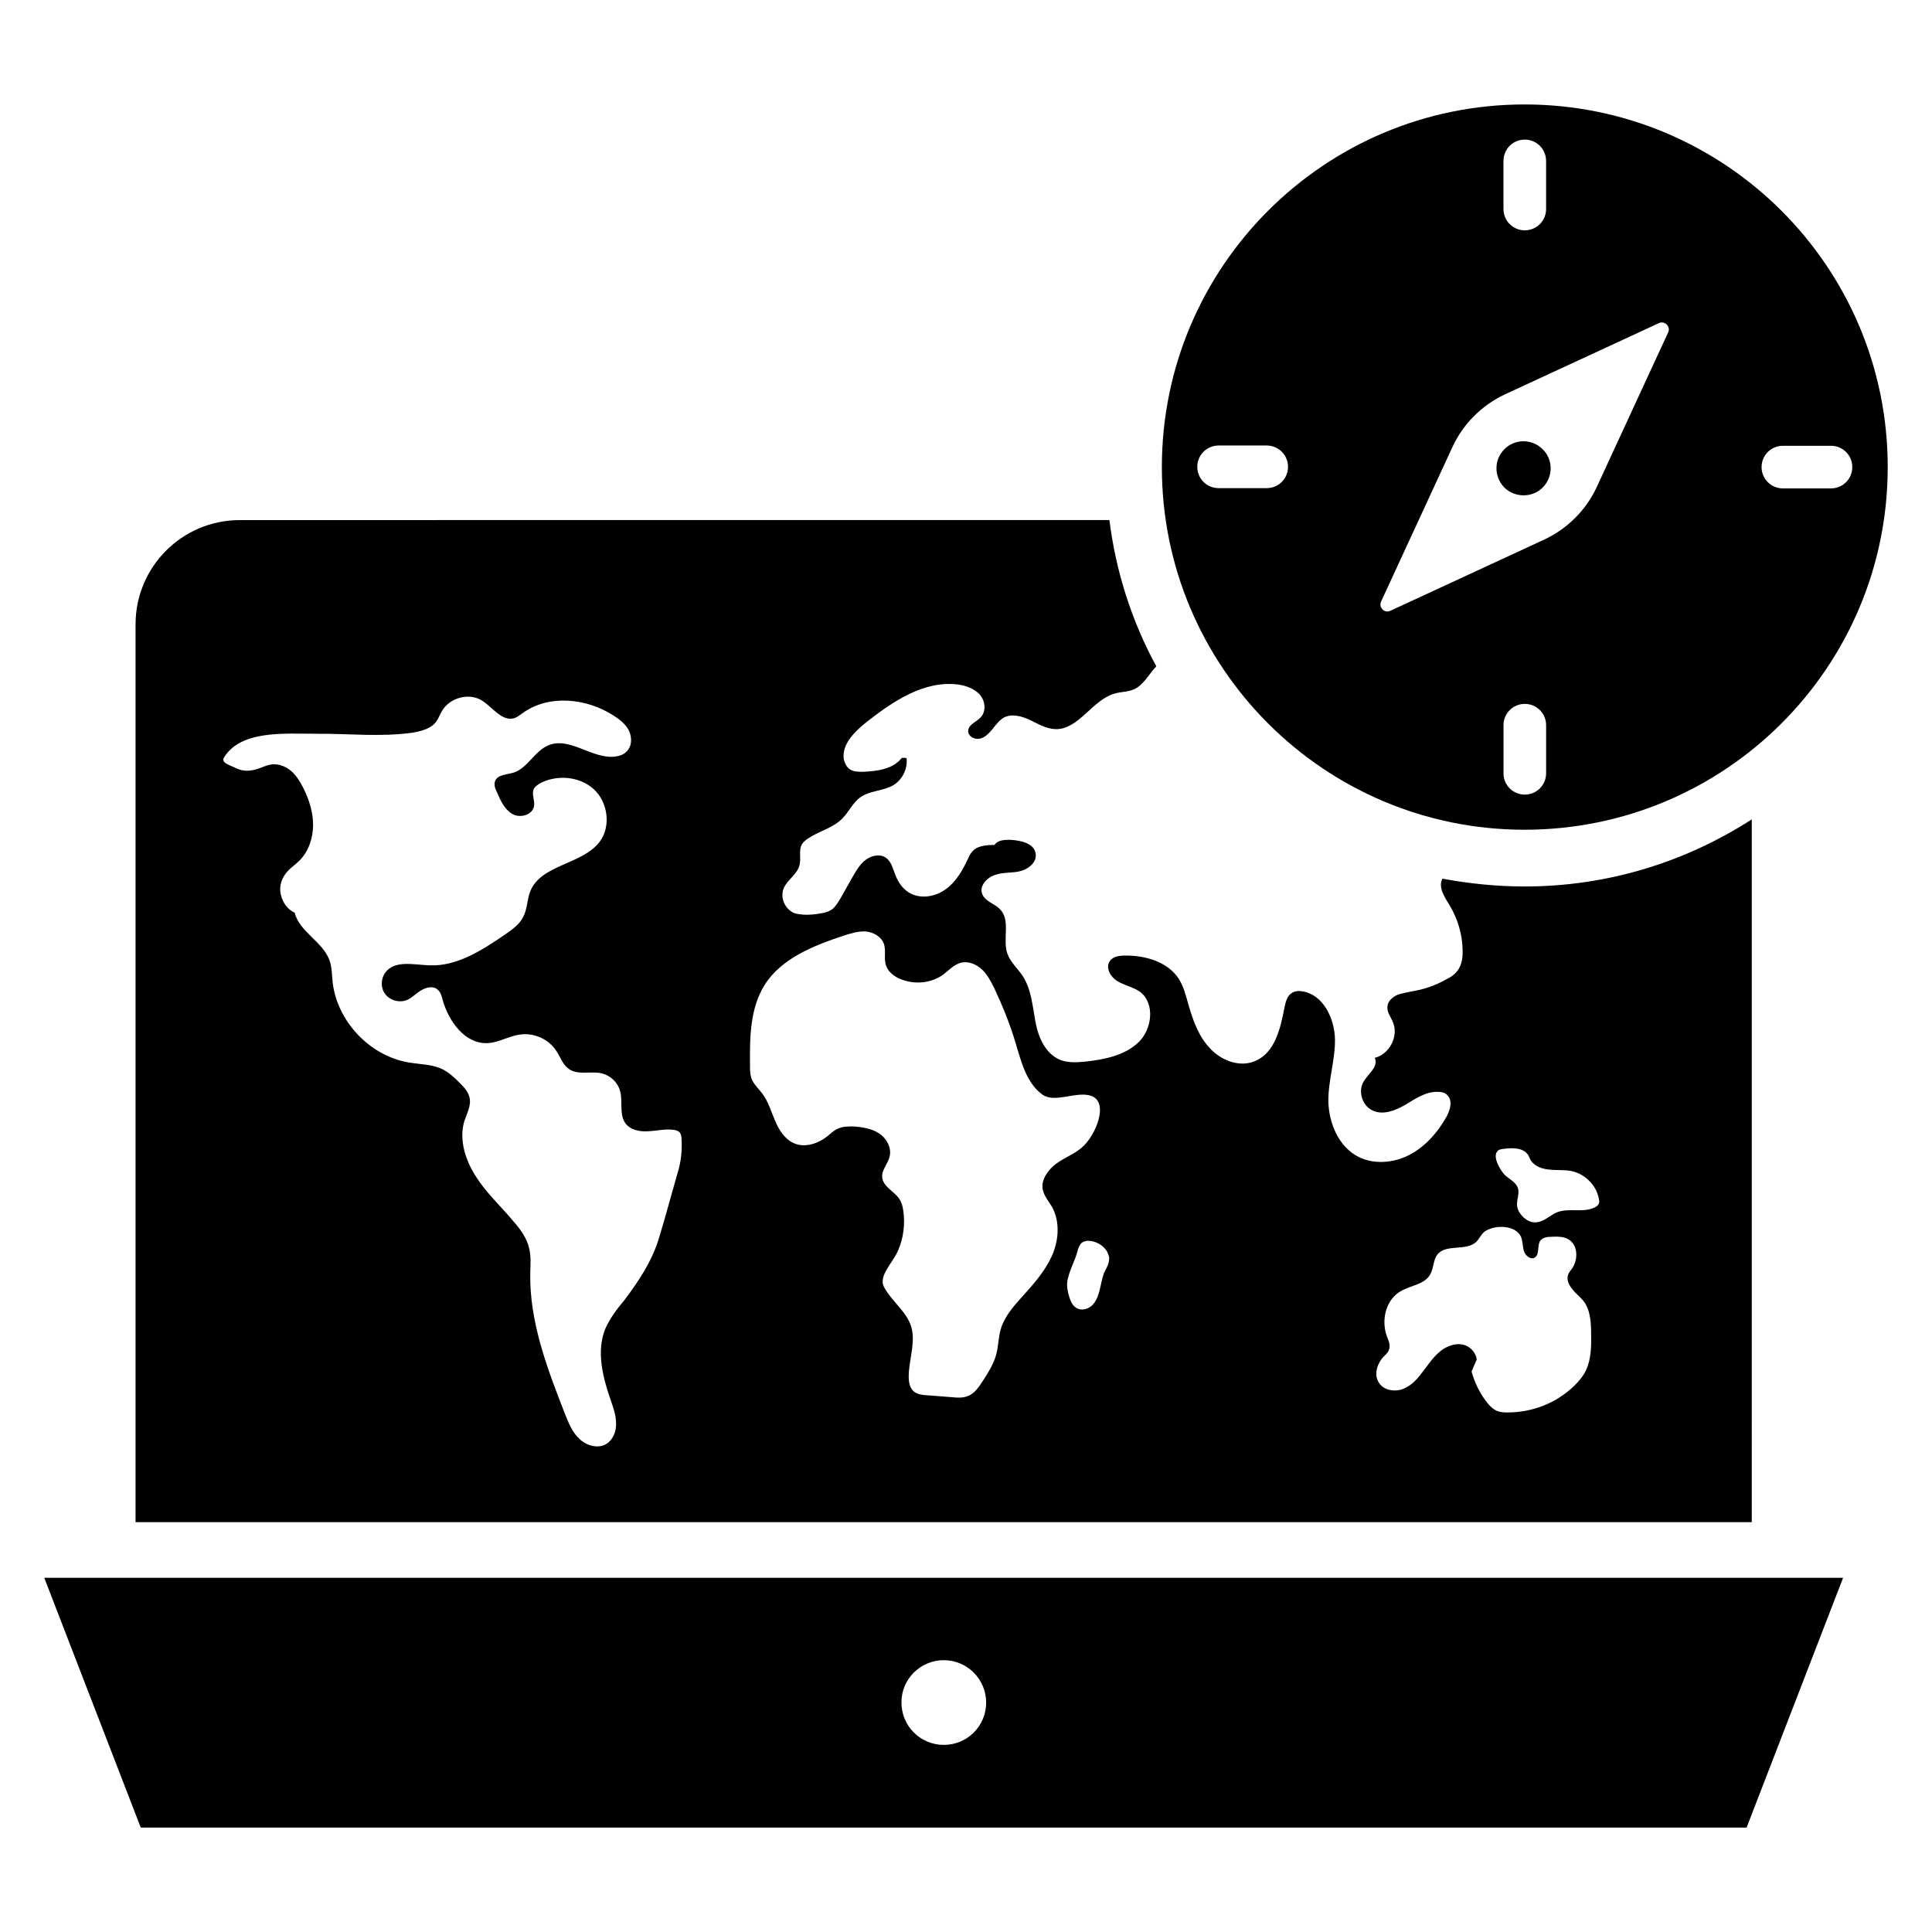 <?xml version="1.0" encoding="UTF-8"?>
<!-- Uploaded to: SVG Find, www.svgrepo.com, Generator: SVG Find Mixer Tools -->
<svg fill="#000000" width="800px" height="800px" version="1.1" viewBox="144 144 512 512" xmlns="http://www.w3.org/2000/svg">
 <g>
  <path d="m608.24 361.14c-17.406 11.223-38.016 17.785-60.227 17.785-7.406 0-14.656-0.762-21.754-2.062-1.223 2.215 0.609 4.961 1.984 7.176 2.062 3.512 3.281 7.559 3.359 11.602 0.078 1.984-0.152 4.121-1.449 5.727-0.762 0.992-1.832 1.68-2.824 2.137-2.902 1.68-6.106 2.75-9.465 3.281-1.297 0.305-2.594 0.457-3.816 0.992-1.223 0.609-2.289 1.68-2.367 2.977-0.152 1.527 0.918 2.75 1.449 4.121 1.602 3.664-0.918 8.551-4.809 9.465 1.07 2.367-1.68 4.121-2.977 6.336-1.527 2.594-0.305 6.414 2.441 7.633 2.75 1.297 6.031 0 8.777-1.602 2.594-1.602 5.344-3.434 8.398-3.359 0.918 0 1.832 0.152 2.367 0.688 1.832 1.449 0.992 4.273-0.152 6.184-2.289 4.047-5.574 7.711-9.695 9.848-4.121 2.137-9.312 2.594-13.434 0.535-5.266-2.672-7.863-8.855-8.016-14.656-0.078-5.574 1.832-10.992 1.754-16.566-0.152-5.574-3.129-11.832-8.703-12.672-0.918-0.152-1.984-0.078-2.75 0.457-1.223 0.762-1.602 2.289-1.91 3.742-1.07 5.574-2.519 12.062-7.785 14.273-4.047 1.754-8.855-0.078-11.832-3.207-3.055-3.129-4.582-7.328-5.801-11.527-0.688-2.441-1.297-4.961-2.594-7.023-2.977-4.582-8.93-6.258-14.352-6.184-1.449 0-2.977 0.23-3.894 1.375-1.297 1.754 0.078 4.273 1.984 5.418 1.91 1.145 4.121 1.527 5.879 2.75 4.121 2.977 3.359 9.922-0.305 13.434-3.664 3.512-9.082 4.582-14.047 5.113-2.215 0.23-4.656 0.383-6.719-0.457-3.894-1.602-5.801-5.953-6.566-10.152-0.762-4.121-1.07-8.551-3.359-12.062-1.297-1.984-3.207-3.586-4.047-5.879-1.375-3.816 0.918-8.777-1.91-11.754-1.449-1.602-4.047-2.062-4.809-4.199-0.762-2.062 1.297-4.273 3.434-4.961 2.137-0.762 4.504-0.457 6.641-0.992 2.215-0.535 4.504-2.367 4.121-4.656-0.383-2.75-3.969-3.512-6.793-3.664-1.527 0-3.281 0.078-4.121 1.375-2.062 0-4.656 0.152-5.953 1.832-0.535 0.609-0.84 1.297-1.145 1.984-1.375 2.902-3.055 5.879-5.648 7.785-2.594 1.984-6.258 2.75-9.238 1.375-1.984-0.918-3.359-2.75-4.199-4.809-0.688-1.68-1.07-3.664-2.519-4.734-1.527-1.145-3.816-0.688-5.344 0.457-1.602 1.145-2.519 2.824-3.512 4.504-1.145 1.984-2.215 3.969-3.359 5.953-0.609 0.992-1.223 1.984-2.062 2.672-0.84 0.609-1.832 0.918-2.824 1.07-1.602 0.305-3.129 0.457-4.809 0.383-0.762-0.078-1.602-0.152-2.367-0.383-2.519-0.992-3.969-4.199-2.824-6.719 0.992-2.215 3.512-3.586 4.121-5.953 0.535-1.91-0.305-3.969 0.688-5.648 0.383-0.609 0.992-1.07 1.527-1.449 2.902-1.984 6.566-2.75 9.082-5.266 1.832-1.832 2.824-4.273 4.887-5.727 2.519-1.754 5.953-1.602 8.625-3.129 2.441-1.449 3.894-4.352 3.586-7.176-0.305-0.152-0.918-0.152-1.297-0.078-2.289 2.977-6.566 3.512-10.305 3.664-1.297 0-2.519 0-3.586-0.762-0.762-0.609-1.223-1.602-1.449-2.519-0.609-3.969 2.824-7.328 5.953-9.848 7.098-5.574 15.344-11.145 24.352-10 2.062 0.305 4.273 1.07 5.727 2.672 1.449 1.68 1.754 4.352 0.305 5.953-1.145 1.297-3.281 1.91-3.359 3.586-0.152 1.449 1.602 2.441 2.977 2.137 1.449-0.23 2.519-1.449 3.434-2.519 0.918-1.145 1.754-2.289 2.977-3.055 2.137-1.145 4.809-0.383 6.945 0.609 2.215 1.07 4.352 2.367 6.793 2.441 6.184 0.152 9.77-7.863 15.801-9.465 1.68-0.457 3.359-0.383 4.961-1.07 2.594-1.145 3.969-4.047 5.953-6.106-6.414-11.754-10.688-24.887-12.441-38.777l-230.44 0.016c-15.266 0-27.633 12.367-27.633 27.633v237.93h428.31zm-284.57 93.355c-1.754 6.031-3.281 11.91-5.113 17.863s-5.344 11.223-9.082 16.184c-1.984 2.367-3.894 4.887-5.113 7.711-2.367 5.953-0.609 12.824 1.527 18.93 0.688 1.984 1.375 3.969 1.375 6.031 0.078 2.062-0.762 4.273-2.519 5.418-2.215 1.375-5.344 0.535-7.25-1.375-1.984-1.832-2.902-4.426-3.894-6.871-4.656-11.91-9.312-24.199-9.082-37.023 0.078-2.215 0.23-4.504-0.305-6.641-0.609-2.594-2.289-4.961-4.121-7.023-3.281-3.969-7.176-7.481-9.922-11.832-2.824-4.352-4.582-9.77-3.129-14.734 0.688-2.062 1.91-4.199 1.375-6.336-0.383-1.602-1.602-2.824-2.75-3.969-1.297-1.297-2.519-2.441-4.047-3.281-2.824-1.527-6.106-1.449-9.312-1.984-10.305-1.754-18.93-10.84-20.152-21.223-0.23-1.984-0.152-3.969-0.84-5.879-1.832-4.961-7.938-7.481-9.238-12.594-1.832-0.84-3.055-2.519-3.586-4.504-0.535-1.91-0.152-3.969 1.07-5.648 1.07-1.527 2.594-2.441 3.894-3.742 2.367-2.441 3.512-5.953 3.512-9.391 0-3.359-1.07-6.719-2.594-9.77-0.84-1.68-1.754-3.129-3.055-4.352-1.375-1.223-3.129-1.984-4.961-1.91-1.527 0.078-2.824 0.84-4.352 1.297-1.754 0.535-3.664 0.609-5.344-0.23s-4.273-1.449-3.281-2.902c4.504-7.25 15.879-6.258 24.352-6.258 8.551-0.078 17.176 0.918 25.648-0.305 2.289-0.383 4.961-1.07 6.258-2.977 0.609-0.84 0.918-1.832 1.449-2.672 1.984-3.586 7.176-5.039 10.688-2.824 2.824 1.832 5.266 5.574 8.473 4.656 0.918-0.305 1.602-0.918 2.289-1.375 6.871-4.961 16.793-3.969 23.969 0.609 1.68 1.07 3.281 2.289 4.199 4.121 0.84 1.832 0.762 4.199-0.762 5.574-0.762 0.762-1.832 1.07-2.824 1.223-6.031 0.84-12.062-5.344-17.785-2.977-3.664 1.527-5.496 6.031-9.238 7.25-1.832 0.535-4.273 0.535-4.887 2.215-0.383 0.992 0 1.984 0.457 2.902 0.918 2.137 1.984 4.582 4.047 5.801 1.984 1.223 5.344 0.383 5.801-1.984 0.305-1.602-0.762-3.281 0-4.734 0.305-0.535 0.918-0.918 1.449-1.297 4.504-2.441 10.535-1.984 14.352 1.449 3.816 3.434 4.656 9.922 1.602 13.969-4.656 6.106-15.496 5.953-18.398 13.129-0.84 2.137-0.762 4.656-1.832 6.719-0.992 2.062-2.977 3.434-4.961 4.809-6.031 4.121-12.672 8.398-19.922 8.09-4.121-0.152-9.238-1.449-11.68 1.91-1.223 1.602-1.297 4.047-0.078 5.648 1.223 1.68 3.512 2.367 5.496 1.754 1.527-0.535 2.594-1.832 4.047-2.672 1.375-0.84 3.281-1.297 4.426-0.152 0.762 0.609 0.992 1.602 1.223 2.441 1.602 5.879 5.953 11.984 12.062 11.68 2.977-0.152 5.727-1.984 8.703-2.289 3.664-0.457 7.481 1.297 9.465 4.426 1.07 1.602 1.68 3.586 3.207 4.656 2.441 1.832 5.879 0.535 8.777 1.223 2.289 0.535 4.273 2.367 4.887 4.734 0.762 2.75-0.305 6.031 1.375 8.473 1.375 1.832 3.816 2.289 6.031 2.137 2.215-0.078 4.504-0.688 6.719-0.383 0.609 0.078 1.145 0.23 1.602 0.609 0.383 0.457 0.535 1.145 0.535 1.68 0.215 2.992-0.09 5.969-0.93 8.793zm99.008 22.52c-1.832 3.969-4.809 7.328-7.711 10.535-2.215 2.441-4.582 5.113-5.648 8.32-0.762 2.289-0.688 4.961-1.375 7.328-0.688 2.289-1.984 4.504-3.359 6.566-1.145 1.754-2.289 3.586-4.273 4.273-1.297 0.457-2.672 0.383-4.047 0.23-2.289-0.152-4.656-0.383-6.945-0.535-1.07-0.078-2.062-0.23-2.977-0.84-1.223-0.918-1.527-2.519-1.527-4.047 0-4.121 1.602-8.168 0.918-12.215-0.84-4.734-5.266-7.406-7.481-11.602-1.527-2.902 2.441-6.488 3.742-9.617 1.449-3.359 1.91-7.023 1.375-10.609-0.152-1.145-0.457-2.215-1.07-3.129-1.375-1.984-4.273-3.207-4.504-5.648-0.23-1.984 1.602-3.664 1.984-5.648 0.535-2.289-0.918-4.809-2.824-6.031-1.984-1.297-4.504-1.68-6.871-1.832-1.375 0-2.672 0-3.894 0.535-1.145 0.457-1.984 1.297-2.824 1.984-2.441 1.984-5.953 3.207-8.855 1.984-2.519-1.07-4.047-3.512-5.113-6.031-1.07-2.441-1.832-5.191-3.434-7.25-0.918-1.223-2.062-2.215-2.672-3.586-0.535-1.223-0.535-2.519-0.535-3.894-0.078-7.25 0-14.961 3.816-21.145 4.426-7.098 12.902-10.457 20.914-13.129 1.91-0.609 3.816-1.223 5.879-1.145 1.984 0.152 4.047 1.297 4.809 3.129 0.762 1.91-0.078 4.121 0.688 6.031 0.457 1.375 1.68 2.367 2.902 3.055 3.816 1.984 8.777 1.754 12.289-0.84 1.449-1.145 2.672-2.519 4.504-3.055 1.984-0.535 4.047 0.305 5.574 1.68s2.441 3.207 3.359 5.039c2.215 4.734 4.199 9.617 5.648 14.504 1.527 5.113 2.902 10.688 7.176 13.742 3.359 2.289 9.008-1.07 12.902 0.305 4.734 1.68 1.223 10.535-2.594 13.742-2.062 1.754-4.656 2.672-6.793 4.273-2.062 1.602-3.969 4.121-3.512 6.719 0.383 1.91 1.754 3.359 2.672 5.039 1.977 3.957 1.52 8.766-0.312 12.812zm13.891 4.352c-0.535 1.449-0.762 2.977-1.145 4.504-0.383 1.527-0.918 2.977-1.984 4.047-1.145 1.07-2.902 1.527-4.199 0.688-1.145-0.688-1.602-1.984-1.984-3.281-0.305-1.145-0.535-2.215-0.457-3.359 0.305-2.902 2.215-5.953 2.824-8.703 0.152-0.609 0.609-1.602 1.07-1.91 0.457-0.383 0.992-0.457 1.602-0.535 1.984 0 4.121 1.145 5.113 2.902 0.23 0.535 0.457 1.07 0.535 1.602 0.074 1.453-0.766 2.824-1.375 4.047zm127.79 25.648c-0.762 1.68-1.984 3.055-3.207 4.273-4.734 4.582-11.223 7.098-17.863 7.023-0.84 0-1.754-0.078-2.519-0.383-1.297-0.535-2.289-1.68-3.129-2.824-1.68-2.289-2.902-4.887-3.664-7.633l1.375-3.207c-0.23-1.602-1.297-2.902-2.672-3.586-2.215-1.07-5.113-0.152-7.023 1.449-1.984 1.602-3.281 3.742-4.887 5.727-1.375 1.91-3.055 3.586-5.266 4.352-2.137 0.688-4.961 0.152-6.106-1.832-1.375-2.062-0.457-5.039 1.297-6.871 0.535-0.535 1.145-1.07 1.375-1.754 0.535-1.297-0.152-2.594-0.609-3.816-1.449-4.273-0.152-9.543 3.742-11.754 2.594-1.527 6.184-1.754 7.711-4.273 1.07-1.68 0.84-3.894 1.984-5.418 2.215-2.902 7.559-0.84 10.305-3.359 0.84-0.84 1.297-1.984 2.137-2.672 0.762-0.609 1.754-0.918 2.672-1.145 2.672-0.535 6.031 0.078 7.098 2.519 0.457 1.223 0.383 2.519 0.762 3.742 0.383 1.223 1.754 2.289 2.75 1.754 1.527-0.84 0.609-3.207 1.602-4.582 0.688-0.84 1.91-0.992 2.977-0.992 1.602-0.078 3.281-0.078 4.582 0.762 2.441 1.527 2.441 5.344 0.84 7.633-0.383 0.535-0.84 1.07-1.07 1.68-0.457 1.375 0.23 2.75 1.145 3.816 0.84 1.145 1.984 1.984 2.824 2.977 1.984 2.441 2.137 5.879 2.137 9.008 0.078 3.129 0 6.488-1.297 9.387zm3.359-44.043c-0.23 0.457-0.609 0.762-1.07 0.992-3.055 1.527-6.871 0.078-10 1.297-1.984 0.84-3.664 2.75-5.953 2.672-1.984 0-4.121-1.984-4.582-3.969-0.457-1.984 0.992-3.894-0.152-5.727-0.762-1.297-2.367-1.984-3.359-3.055-1.07-1.223-3.055-4.504-1.832-6.031 0.383-0.535 1.07-0.609 1.68-0.688 2.289-0.305 5.266-0.383 6.566 1.68 0.23 0.383 0.383 0.84 0.609 1.297 1.07 1.68 3.055 2.367 5.039 2.519 1.91 0.23 3.894 0 5.801 0.383 3.586 0.762 6.566 3.742 7.25 7.328 0.078 0.383 0.156 0.84 0.004 1.301z"/>
  <path d="m552.82 273.21c2.824-2.824 2.824-7.406 0-10.152-2.824-2.824-7.406-2.824-10.152 0-2.824 2.824-2.75 7.328 0 10.152 2.824 2.746 7.406 2.746 10.152 0z"/>
  <path d="m548.01 363.89c53.129 0 96.258-42.977 96.258-96.105s-43.129-96.105-96.258-96.105c-52.977 0-96.105 42.977-96.105 96.105s43.129 96.105 96.105 96.105zm5.727-14.961c0 3.129-2.519 5.648-5.648 5.648s-5.648-2.519-5.648-5.648v-12.746c0-3.129 2.519-5.648 5.648-5.648s5.648 2.519 5.648 5.648zm62.746-86.793h12.746c3.129 0 5.648 2.519 5.648 5.648s-2.519 5.648-5.648 5.648h-12.746c-3.129 0-5.648-2.519-5.648-5.648s2.519-5.648 5.648-5.648zm-74.047-75.492c0-3.129 2.519-5.648 5.648-5.648 3.129 0 5.648 2.519 5.648 5.648v12.746c0 3.129-2.519 5.648-5.648 5.648-3.129 0-5.648-2.519-5.648-5.648zm-32.441 116.79 18.93-40.992c2.824-6.106 7.711-10.992 13.816-13.895l40.914-18.93c1.527-0.688 3.129 0.918 2.441 2.441l-18.93 40.992c-2.824 6.106-7.711 10.992-13.816 13.895l-40.914 18.93c-1.523 0.691-3.129-0.836-2.441-2.441zm-43.051-30.074c-3.129 0-5.648-2.519-5.648-5.648 0-3.129 2.519-5.648 5.648-5.648h12.746c3.129 0 5.648 2.519 5.648 5.648 0 3.129-2.519 5.648-5.648 5.648z"/>
  <path d="m181.3 628.32h425.57l25.57-66.184h-476.71zm212.82-44.352c6.258 0 11.223 5.113 11.223 11.223 0 6.258-5.039 11.223-11.223 11.223-6.258 0-11.223-5.039-11.223-11.223-0.074-6.109 4.961-11.223 11.223-11.223z"/>
 </g>
</svg>